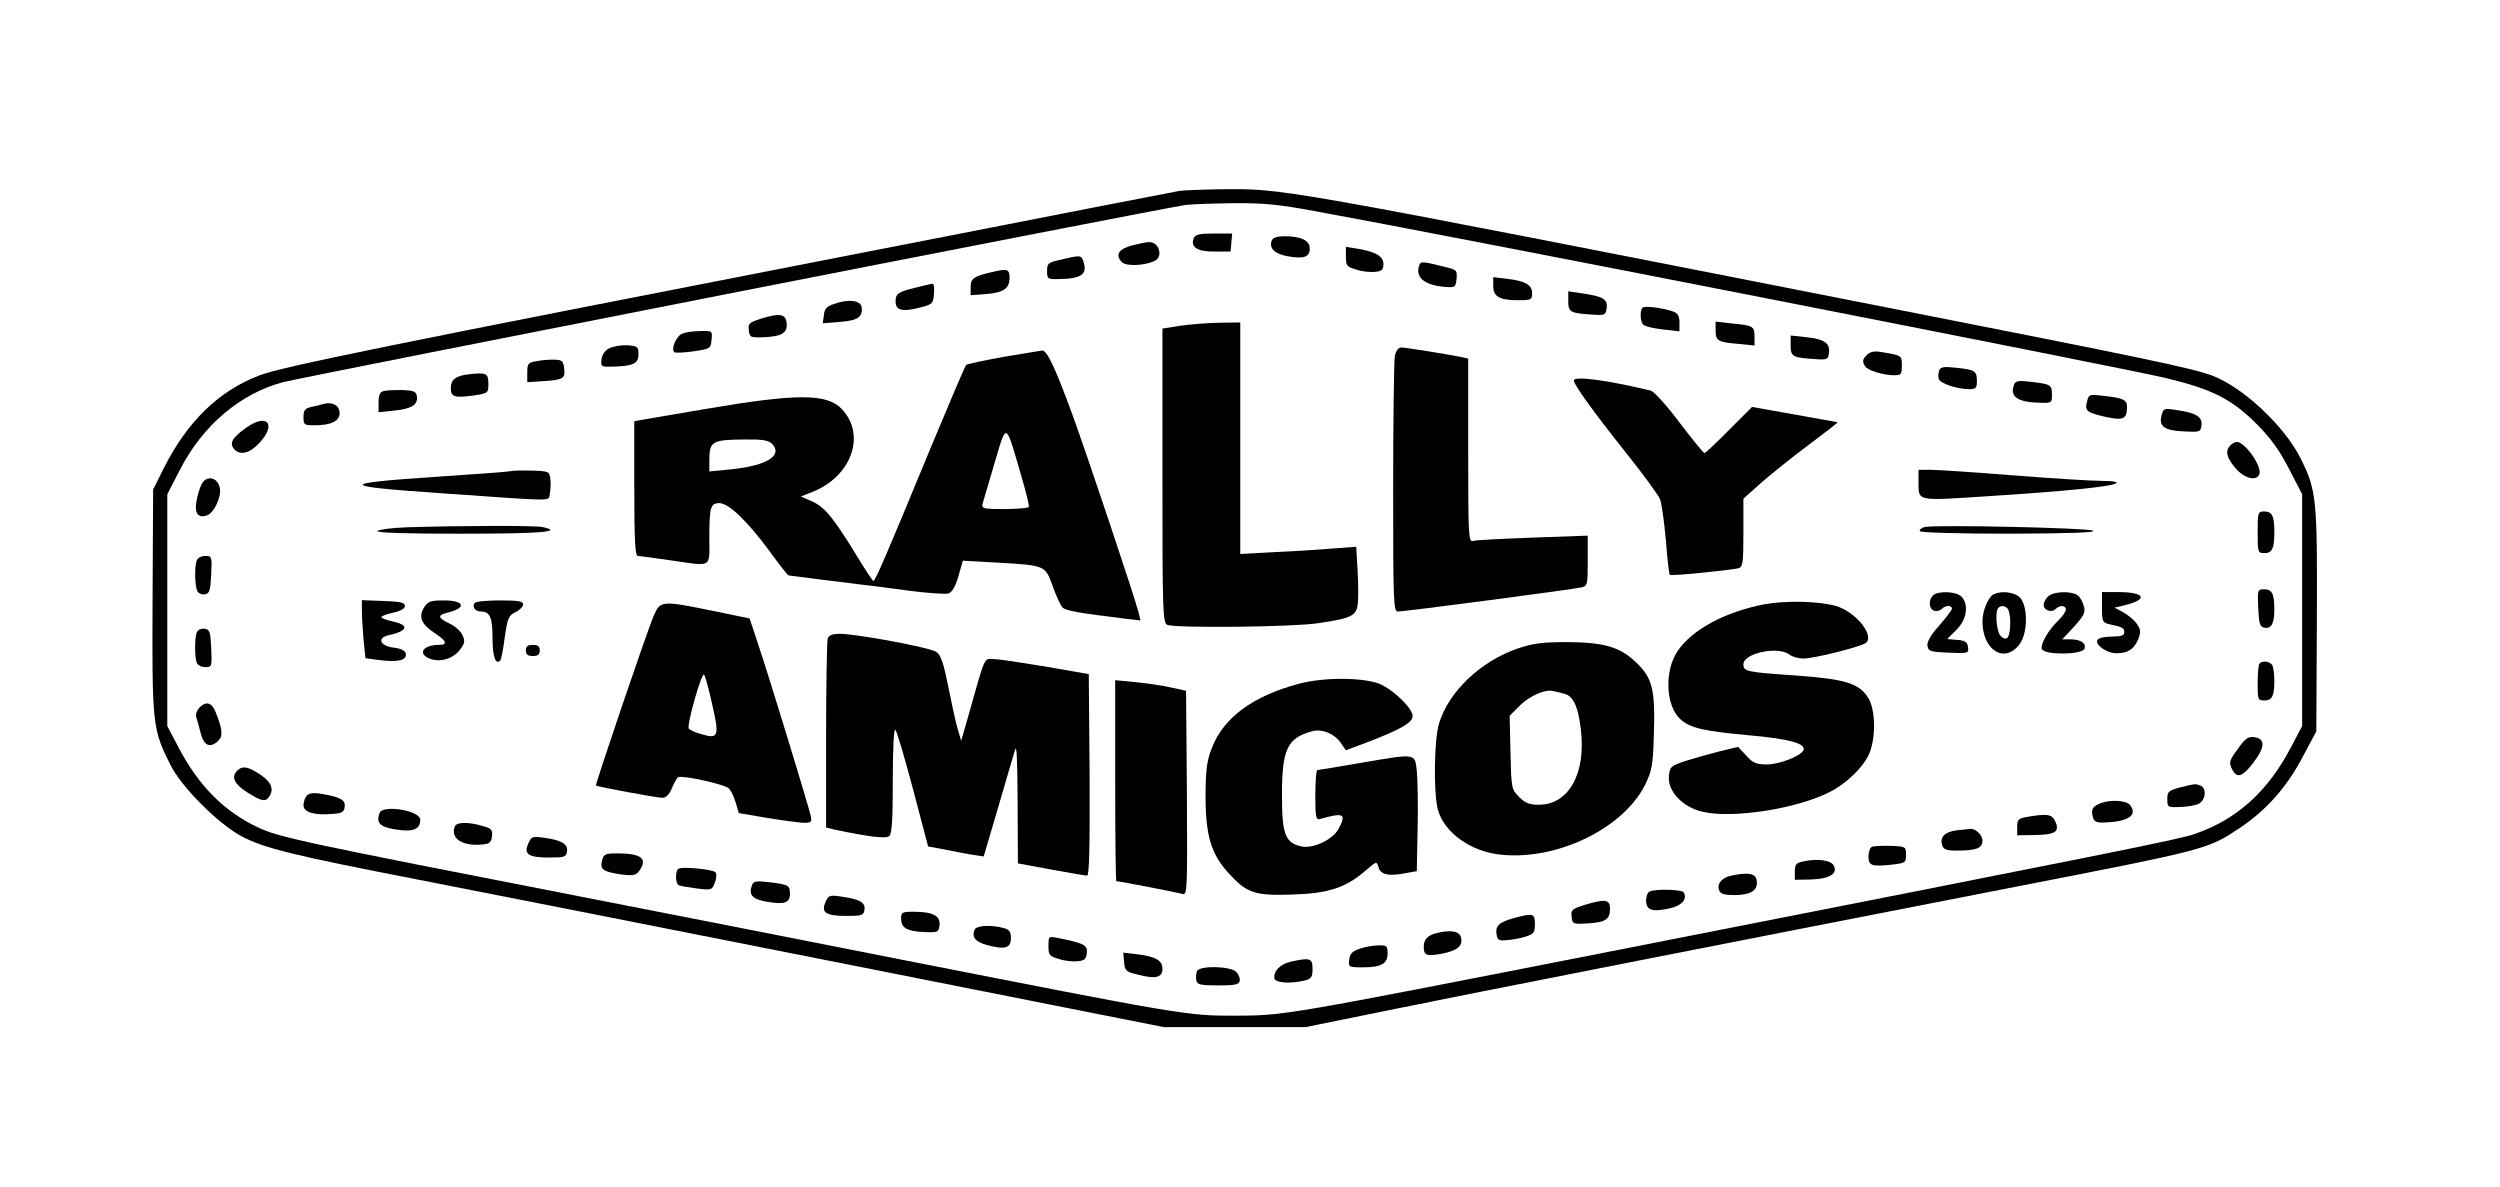 <?xml version="1.0" encoding="UTF-8" standalone="yes"?>
<svg version="1.0" xmlns="http://www.w3.org/2000/svg" width="674pt" height="320pt" viewBox="0 0 899 427" preserveAspectRatio="xMidYMid meet">
  <g transform="translate(0,427) scale(0.1,-0.1)" fill="#000000" stroke="none">
    <path d="M4240 3583 c-14 -3 -149 -29 -300 -58 -151 -30 -543 -106 -870 -170
-1678 -327 -2057 -404 -2140 -436 -146 -56 -258 -166 -342 -332 l-39 -78 -2
-402 c-2 -445 0 -461 64 -588 40 -81 172 -212 255 -257 84 -44 186 -69 639
-157 215 -42 905 -178 1535 -303 l1145 -227 255 0 255 0 330 67 c290 59 1072
213 2225 438 693 135 691 135 805 211 97 65 170 147 228 258 l48 90 2 398 c2
441 -1 469 -59 585 -59 117 -207 255 -318 297 -73 27 -250 64 -1176 246 -2241
441 -2158 426 -2400 424 -63 -1 -126 -4 -140 -6z m491 -73 c421 -76 2908 -564
3059 -600 166 -40 237 -76 325 -164 52 -52 83 -95 118 -163 l47 -91 0 -417 0
-417 -40 -76 c-83 -159 -195 -260 -346 -312 -57 -20 -253 -59 -2139 -430
-1147 -225 -1134 -223 -1315 -224 -172 0 -188 3 -1185 199 -374 74 -889 175
-1145 225 -1026 200 -1110 218 -1185 254 -122 58 -213 150 -285 288 l-40 76 0
417 0 417 47 91 c81 157 217 272 369 312 82 21 3142 622 3249 638 17 2 91 5
166 6 112 1 165 -4 300 -29z"/>
    <path d="M4293 3414 c-13 -33 11 -49 73 -49 l59 0 3 33 3 32 -66 0 c-52 0 -67
-4 -72 -16z"/>
    <path d="M4573 3404 c-10 -27 11 -48 58 -56 58 -10 79 -3 79 28 0 29 -31 44
-91 44 -27 0 -42 -5 -46 -16z"/>
    <path d="M4070 3387 c-48 -13 -61 -34 -36 -60 16 -16 83 -13 119 5 31 16 14
69 -22 67 -9 0 -36 -6 -61 -12z"/>
    <path d="M4840 3346 c0 -32 3 -36 38 -46 20 -7 51 -10 67 -8 24 2 30 8 30 28
0 28 -27 44 -92 55 l-43 7 0 -36z"/>
    <path d="M3815 3336 c-46 -10 -50 -13 -50 -41 0 -28 2 -30 40 -29 86 1 108 18
89 68 -7 18 -11 18 -79 2z"/>
    <path d="M5104 3316 c-16 -43 18 -72 91 -78 38 -3 40 -2 43 29 3 29 0 33 -35
41 -87 22 -93 23 -99 8z"/>
    <path d="M3575 3293 c-73 -16 -85 -24 -85 -55 l0 -30 54 4 c65 5 86 20 86 59
0 30 -8 33 -55 22z"/>
    <path d="M5370 3242 c0 -39 22 -52 89 -52 48 0 51 2 51 25 0 30 -24 44 -90 52
l-50 6 0 -31z"/>
    <path d="M3295 3236 c-66 -16 -75 -22 -75 -51 0 -31 24 -38 85 -22 48 12 50
14 53 50 2 20 0 37 -5 36 -4 0 -31 -6 -58 -13z"/>
    <path d="M5640 3186 c0 -39 7 -43 90 -48 42 -3 45 -1 48 24 4 32 -13 42 -91
53 l-47 7 0 -36z"/>
    <path d="M3000 3177 c-28 -9 -36 -18 -38 -41 l-4 -29 62 5 c64 5 82 17 78 53
-4 25 -47 30 -98 12z"/>
    <path d="M5907 3163 c-9 -9 -9 -45 1 -59 4 -7 35 -15 70 -19 l62 -7 0 31 c0
24 -6 34 -22 40 -35 13 -104 22 -111 14z"/>
    <path d="M2737 3124 c-44 -14 -48 -18 -45 -42 3 -26 5 -27 57 -25 63 3 83 16
79 52 -4 32 -25 35 -91 15z"/>
    <path d="M4243 3098 l-63 -10 0 -529 c0 -495 1 -530 18 -537 29 -12 451 -8
542 6 121 18 137 26 143 70 2 20 2 75 -1 121 l-5 84 -81 -6 c-45 -4 -138 -10
-208 -13 l-128 -7 0 416 0 417 -77 -1 c-43 -1 -106 -6 -140 -11z"/>
    <path d="M6170 3082 c0 -38 7 -43 81 -49 l59 -6 0 31 c0 38 -4 41 -79 48 l-61
7 0 -31z"/>
    <path d="M2453 3070 c-22 -9 -42 -55 -29 -67 3 -3 34 -2 68 3 62 9 63 10 66
42 3 32 3 32 -40 31 -24 0 -53 -4 -65 -9z"/>
    <path d="M6440 3027 c0 -40 7 -44 90 -49 42 -3 45 -1 48 23 4 35 -17 49 -82
56 l-56 6 0 -36z"/>
    <path d="M2190 3017 c-16 -8 -26 -23 -28 -40 -3 -26 -1 -27 40 -26 74 2 93 11
93 44 0 28 -3 30 -40 33 -22 1 -51 -4 -65 -11z"/>
    <path d="M5016 2989 c-3 -17 -6 -231 -6 -475 0 -408 1 -444 17 -444 24 0 634
80 661 87 21 5 22 10 22 95 l0 91 -197 -7 c-109 -4 -206 -9 -215 -12 -17 -5
-18 15 -18 325 l0 331 -22 5 c-43 9 -203 35 -219 35 -10 0 -19 -12 -23 -31z"/>
    <path d="M3608 2986 c-71 -13 -131 -25 -134 -29 -4 -3 -59 -133 -124 -289
-163 -395 -203 -488 -210 -488 -3 1 -29 40 -58 88 -85 139 -117 178 -162 198
l-41 18 41 16 c141 55 195 205 107 298 -53 57 -162 57 -489 1 l-258 -44 0
-242 c0 -188 3 -243 13 -243 6 0 57 -7 112 -15 159 -23 145 -31 145 79 0 111
4 126 36 126 34 0 101 -65 180 -172 35 -48 66 -88 69 -88 2 0 55 -7 117 -15
62 -8 131 -16 153 -19 22 -2 95 -12 163 -21 67 -9 132 -13 142 -10 13 4 25 24
36 62 l16 56 124 -7 c174 -10 172 -10 199 -84 12 -34 28 -68 34 -76 11 -13 58
-21 229 -42 l53 -6 -7 29 c-12 49 -180 552 -237 709 -63 172 -92 234 -110 233
-6 -1 -69 -11 -139 -23z m63 -424 c18 -61 31 -113 28 -116 -5 -5 -72 -9 -127
-7 -36 1 -43 4 -39 19 3 9 22 75 43 146 44 149 39 151 95 -42z m-896 112 c41
-42 -16 -78 -142 -92 l-83 -8 0 40 c0 69 10 74 127 75 63 1 85 -3 98 -15z"/>
    <path d="M6715 2994 c-17 -17 -18 -24 -7 -42 10 -15 66 -32 104 -32 25 0 28 3
28 35 0 37 1 36 -77 49 -22 4 -37 0 -48 -10z"/>
    <path d="M1930 2971 c-32 -5 -35 -9 -35 -41 l0 -35 45 3 c84 5 92 9 88 45 -3
28 -7 32 -33 33 -16 1 -46 -1 -65 -5z"/>
    <path d="M6974 2936 c-3 -9 -4 -22 -1 -30 6 -16 67 -36 110 -36 23 0 27 4 27
29 0 37 -7 41 -75 48 -45 5 -56 3 -61 -11z"/>
    <path d="M1680 2923 c-44 -6 -60 -19 -60 -50 0 -31 14 -35 80 -26 55 8 55 9
55 43 0 38 -7 41 -75 33z"/>
    <path d="M5660 2901 c0 -15 70 -112 187 -259 62 -78 118 -154 123 -168 6 -14
15 -80 21 -147 5 -67 12 -123 14 -125 4 -5 222 17 248 24 15 5 17 20 17 128
l0 122 66 59 c37 32 114 94 172 137 57 43 103 78 101 79 -2 0 -72 13 -156 28
l-152 27 -83 -83 c-45 -46 -85 -83 -88 -83 -4 0 -44 50 -90 110 -47 63 -92
112 -104 115 -164 39 -276 53 -276 36z"/>
    <path d="M7244 2887 c-17 -44 11 -64 94 -66 40 -1 42 0 42 28 0 37 -4 39 -73
47 -46 6 -58 4 -63 -9z"/>
    <path d="M1378 2863 c-13 -3 -18 -15 -18 -40 l0 -36 56 6 c63 6 86 21 82 51
-3 18 -11 21 -53 23 -27 0 -58 -1 -67 -4z"/>
    <path d="M7506 2825 c-9 -34 0 -40 73 -56 58 -12 71 -6 71 37 0 26 -13 32 -84
40 -52 6 -53 6 -60 -21z"/>
    <path d="M1155 2815 c-5 -2 -22 -6 -37 -9 -23 -5 -28 -12 -28 -36 0 -28 2 -30
39 -30 60 0 91 15 91 44 0 29 -29 43 -65 31z"/>
    <path d="M7774 2775 c-10 -39 11 -54 81 -57 58 -3 60 -2 63 23 3 30 -20 44
-91 54 -44 7 -46 6 -53 -20z"/>
    <path d="M882 2730 c-49 -35 -59 -54 -42 -75 20 -24 54 -17 88 18 68 70 32
114 -46 57z"/>
    <path d="M8022 2668 c-20 -20 -14 -45 19 -83 32 -37 75 -47 85 -21 11 27 -51
116 -81 116 -6 0 -16 -5 -23 -12z"/>
    <path d="M1835 2575 c-5 -2 -125 -11 -265 -20 -358 -24 -356 -34 10 -59 428
-30 389 -30 396 -3 3 14 4 38 2 53 -3 28 -4 29 -68 31 -36 1 -69 0 -75 -2z"/>
    <path d="M6900 2538 c0 -73 -11 -70 251 -53 279 18 439 34 459 46 10 5 -8 9
-50 9 -36 0 -180 9 -320 20 -140 11 -274 20 -297 20 l-43 0 0 -42z"/>
    <path d="M722 2525 c-7 -14 -15 -43 -18 -64 -6 -40 9 -57 41 -44 20 7 45 55
45 86 0 48 -49 64 -68 22z"/>
    <path d="M8120 2355 c0 -72 1 -75 24 -75 28 0 36 16 36 75 0 59 -8 75 -36 75
-23 0 -24 -3 -24 -75z"/>
    <path d="M1460 2373 c-52 -2 -99 -8 -104 -13 -7 -7 103 -10 301 -10 285 0 374
7 292 24 -31 6 -300 5 -489 -1z"/>
    <path d="M6922 2374 c-12 -3 -20 -10 -17 -15 4 -5 139 -9 323 -9 218 1 312 4
300 11 -18 10 -565 22 -606 13z"/>
    <path d="M706 2254 c-9 -23 -7 -97 3 -112 5 -8 17 -12 27 -10 16 3 19 14 22
71 3 65 2 67 -21 67 -14 0 -28 -7 -31 -16z"/>
    <path d="M8122 2083 c3 -57 6 -68 22 -71 25 -5 36 14 36 65 0 57 -8 73 -37 73
-23 0 -24 -2 -21 -67z"/>
    <path d="M6952 2128 c-17 -17 -15 -48 4 -55 8 -3 20 -1 27 6 14 14 37 15 37 1
0 -5 -21 -32 -46 -61 -30 -33 -44 -58 -42 -72 3 -20 10 -22 76 -25 72 -3 73
-2 70 20 -2 18 -10 24 -39 26 l-36 3 34 34 c37 37 45 91 17 119 -18 19 -85 21
-102 4z"/>
    <path d="M7172 2133 c-20 -8 -42 -59 -42 -98 0 -105 80 -154 134 -82 29 39 30
135 2 166 -18 20 -63 27 -94 14z m52 -59 c10 -27 7 -92 -6 -100 -6 -4 -17 1
-25 11 -13 19 -18 87 -6 98 11 12 31 7 37 -9z"/>
    <path d="M7366 2124 c-9 -8 -16 -22 -16 -30 0 -19 28 -30 43 -15 15 15 37 14
37 -2 0 -8 -12 -24 -26 -38 -36 -34 -67 -87 -60 -104 8 -22 144 -21 153 1 7
20 -13 34 -51 34 l-29 0 43 46 c34 38 41 50 35 72 -3 15 -13 33 -22 40 -23 17
-88 15 -107 -4z"/>
    <path d="M7560 2085 c0 -51 2 -55 28 -61 47 -10 52 -13 52 -29 0 -11 -11 -15
-44 -15 -25 0 -48 -5 -52 -12 -11 -17 33 -48 68 -48 41 0 63 14 78 50 10 25
10 34 -4 55 -9 13 -31 32 -49 42 l-32 17 42 10 c81 21 65 46 -29 46 l-58 0 0
-55z"/>
    <path d="M1300 2073 c0 -21 3 -68 6 -105 l7 -66 53 -7 c64 -8 96 0 92 23 -2
11 -16 19 -43 22 -50 6 -62 36 -18 45 68 15 75 36 15 49 -23 5 -42 12 -42 16
0 4 19 11 43 16 27 6 42 15 42 24 0 12 -17 16 -77 18 l-78 3 0 -38z"/>
    <path d="M1524 2085 c-21 -33 -11 -60 37 -92 45 -29 49 -43 15 -43 -57 0 -77
-33 -30 -50 36 -14 84 1 107 33 17 22 19 31 9 52 -6 14 -27 33 -47 42 -42 20
-44 30 -7 39 70 17 62 44 -13 44 -47 0 -57 -3 -71 -25z"/>
    <path d="M1705 2100 c-9 -14 3 -30 24 -30 32 0 41 -22 41 -96 0 -66 11 -97 28
-80 3 4 11 41 16 84 10 69 14 78 39 90 15 7 27 20 27 28 0 11 -17 14 -84 14
-47 0 -88 -4 -91 -10z"/>
    <path d="M6345 2096 c-140 -27 -258 -90 -311 -167 -49 -71 -44 -198 9 -246 35
-32 82 -43 245 -58 150 -13 212 -31 197 -56 -14 -21 -87 -49 -130 -49 -39 0
-51 5 -75 32 l-29 31 -71 -17 c-39 -10 -94 -26 -123 -35 -49 -17 -52 -20 -55
-54 -5 -53 50 -111 120 -127 107 -26 340 10 459 71 58 29 119 88 140 134 26
57 25 159 -1 203 -33 54 -83 69 -262 82 -175 12 -188 14 -188 40 0 40 124 67
166 35 10 -8 33 -14 49 -14 37 -1 214 44 227 57 29 29 -40 112 -109 132 -63
18 -183 20 -258 6z"/>
    <path d="M2350 2055 c-24 -55 -211 -607 -208 -611 5 -4 218 -44 239 -44 13 0
25 11 34 34 8 19 18 37 23 40 14 8 166 -25 182 -40 8 -8 19 -31 25 -52 l11
-37 99 -17 c55 -9 115 -17 133 -18 30 0 32 2 26 28 -10 42 -148 494 -186 607
l-33 100 -130 27 c-187 38 -191 38 -215 -17z m210 -318 c27 -116 23 -127 -39
-108 -22 6 -42 15 -45 20 -8 12 46 203 55 194 4 -4 17 -52 29 -106z"/>
    <path d="M706 1995 c-8 -21 -8 -89 0 -109 3 -9 17 -16 31 -16 23 0 24 2 21 68
-3 60 -5 67 -24 70 -13 2 -24 -4 -28 -13z"/>
    <path d="M2976 1974 c-3 -9 -6 -165 -6 -349 l0 -332 33 -8 c118 -25 183 -33
194 -23 10 8 13 60 13 201 0 119 4 187 9 182 6 -6 34 -102 64 -215 l54 -205
59 -11 c32 -7 77 -15 100 -19 l41 -6 51 173 c28 95 55 189 61 208 7 26 9 -25
10 -186 l1 -220 119 -22 c66 -12 124 -22 130 -22 8 0 10 104 9 363 l-3 362
-155 27 c-85 14 -169 27 -187 27 -36 1 -28 20 -94 -214 l-23 -80 -13 44 c-7
24 -22 93 -34 153 -17 86 -27 113 -43 123 -23 16 -289 65 -347 65 -24 0 -39
-5 -43 -16z"/>
    <path d="M5458 1937 c-134 -46 -249 -156 -283 -270 -18 -59 -20 -252 -4 -310
23 -83 120 -152 229 -162 204 -20 440 97 517 253 24 50 28 70 31 182 5 159 -5
201 -64 257 -58 56 -117 73 -253 73 -84 0 -120 -5 -173 -23z m165 -162 c34 -7
52 -44 62 -127 20 -160 -43 -273 -151 -273 -34 0 -49 6 -71 28 -27 27 -28 30
-31 160 l-3 132 39 39 c36 34 89 57 117 50 6 -1 23 -5 38 -9z"/>
    <path d="M1890 1930 c0 -15 7 -20 25 -20 18 0 25 5 25 20 0 15 -7 20 -25 20
-18 0 -25 -5 -25 -20z"/>
    <path d="M8127 1883 c-4 -3 -7 -35 -7 -70 0 -60 1 -63 24 -63 28 0 36 16 36
70 0 21 -3 45 -6 54 -6 16 -35 22 -47 9z"/>
    <path d="M4670 1810 c-164 -44 -269 -121 -311 -228 -19 -47 -23 -77 -24 -172
0 -144 19 -210 81 -279 67 -74 95 -84 233 -79 130 4 192 25 264 88 37 32 38
32 44 11 7 -27 35 -34 93 -23 l45 8 3 154 c2 85 0 179 -3 208 -8 63 0 62 -205
27 -80 -14 -148 -25 -152 -25 -5 0 -8 -41 -8 -91 0 -81 2 -90 18 -85 85 24 94
18 66 -35 -20 -39 -92 -73 -134 -64 -58 13 -70 43 -70 182 0 167 18 207 107
232 37 11 84 -9 107 -45 l16 -23 67 25 c129 49 173 74 173 98 0 26 -59 85
-110 112 -54 27 -204 30 -300 4z"/>
    <path d="M4010 1461 c0 -198 2 -361 4 -361 10 0 222 -41 239 -46 16 -5 17 15
15 363 l-3 368 -55 12 c-30 7 -88 15 -127 19 l-73 7 0 -362z"/>
    <path d="M715 1724 c-8 -9 -14 -24 -11 -33 3 -9 10 -35 16 -58 12 -47 35 -56
64 -27 17 16 14 42 -10 102 -14 35 -34 41 -59 16z"/>
    <path d="M8051 1579 c-34 -46 -36 -52 -21 -80 17 -30 36 -23 75 28 42 55 43
86 3 91 -22 3 -33 -5 -57 -39z"/>
    <path d="M852 1498 c-23 -23 -12 -48 35 -78 55 -35 69 -37 83 -10 14 26 0 52
-44 79 -38 24 -57 26 -74 9z"/>
    <path d="M7840 1437 c-41 -11 -45 -15 -45 -42 0 -29 1 -30 46 -28 26 0 56 6
68 12 25 14 28 56 5 65 -19 7 -18 7 -74 -7z"/>
    <path d="M1102 1408 c-6 -6 -12 -22 -12 -35 0 -25 38 -37 105 -31 33 2 41 7
43 25 4 25 -15 36 -83 47 -27 5 -44 3 -53 -6z"/>
    <path d="M7554 1380 c-28 -11 -34 -22 -27 -48 4 -18 12 -22 42 -21 87 3 121
27 91 64 -14 16 -72 19 -106 5z"/>
    <path d="M1364 1346 c-14 -36 0 -51 58 -60 62 -10 88 0 88 35 0 33 -134 55
-146 25z"/>
    <path d="M7290 1331 c-31 -5 -35 -10 -35 -36 l0 -30 63 1 c74 1 91 12 74 49
-12 26 -29 29 -102 16z"/>
    <path d="M1634 1296 c-16 -43 28 -71 100 -64 25 2 32 8 34 30 3 23 -2 28 -35
37 -53 15 -93 14 -99 -3z"/>
    <path d="M7038 1283 c-43 -5 -62 -24 -53 -53 5 -16 15 -20 53 -20 71 0 92 9
92 36 0 21 -27 46 -47 42 -4 -1 -25 -3 -45 -5z"/>
    <path d="M1899 1236 c-18 -39 0 -51 74 -51 56 0 62 2 65 22 4 26 -20 41 -82
49 -42 6 -46 5 -57 -20z"/>
    <path d="M6733 1224 c-7 -3 -13 -18 -13 -34 0 -34 10 -38 80 -31 53 6 55 7 55
36 0 29 -1 30 -55 32 -30 1 -61 -1 -67 -3z"/>
    <path d="M2164 1174 c-8 -32 3 -40 70 -50 41 -5 52 -3 63 12 33 45 9 64 -79
64 -43 0 -48 -3 -54 -26z"/>
    <path d="M6485 1171 c-25 -5 -30 -11 -30 -36 l0 -30 58 1 c68 2 99 22 81 52
-12 18 -59 24 -109 13z"/>
    <path d="M2438 1144 c-11 -10 -10 -52 1 -58 4 -3 34 -8 64 -12 55 -7 57 -6 67
21 6 16 7 32 2 37 -11 11 -125 22 -134 12z"/>
    <path d="M6231 1121 c-38 -7 -58 -30 -48 -55 5 -12 19 -16 55 -16 58 0 85 17
80 51 -3 26 -26 32 -87 20z"/>
    <path d="M2704 1087 c-14 -36 0 -52 53 -61 63 -11 83 -4 83 28 0 31 -5 34 -73
42 -46 6 -58 4 -63 -9z"/>
    <path d="M5933 1063 c-7 -2 -13 -17 -13 -33 0 -34 22 -42 84 -28 44 9 66 34
51 58 -6 10 -99 13 -122 3z"/>
    <path d="M2968 1025 c-17 -38 1 -50 75 -50 56 0 62 2 65 22 4 26 -16 38 -80
47 -45 7 -49 6 -60 -19z"/>
    <path d="M5697 1014 c-44 -14 -48 -18 -45 -42 3 -26 5 -27 58 -24 64 4 80 14
80 53 0 34 -17 36 -93 13z"/>
    <path d="M3240 966 c0 -34 20 -46 81 -49 52 -2 54 -1 57 25 4 34 -25 48 -94
48 -40 0 -44 -2 -44 -24z"/>
    <path d="M5443 967 c-52 -15 -66 -28 -61 -58 3 -21 8 -24 38 -21 19 1 50 7 68
13 28 9 32 15 32 45 0 38 -6 40 -77 21z"/>
    <path d="M3504 925 c-11 -27 4 -44 46 -55 63 -17 85 -11 85 25 0 23 -6 31 -25
36 -46 13 -100 10 -106 -6z"/>
    <path d="M5165 913 c-31 -8 -45 -23 -45 -49 0 -31 10 -35 65 -25 56 11 77 28
69 59 -6 22 -37 28 -89 15z"/>
    <path d="M3770 867 c0 -33 3 -37 38 -47 20 -7 51 -10 67 -8 24 2 31 8 33 30 3
28 -10 35 -106 54 -31 6 -32 6 -32 -29z"/>
    <path d="M4890 857 c-27 -9 -36 -18 -38 -39 -3 -27 -2 -28 48 -28 67 0 90 13
90 50 0 27 -3 30 -32 29 -18 0 -49 -5 -68 -12z"/>
    <path d="M4042 809 c3 -32 6 -35 53 -46 62 -16 85 -9 85 22 0 30 -25 44 -91
52 l-50 6 3 -34z"/>
    <path d="M4640 810 c-37 -9 -62 -35 -57 -60 3 -16 58 -20 110 -7 23 6 27 13
27 42 0 38 -9 41 -80 25z"/>
    <path d="M4304 776 c-3 -8 -4 -23 -2 -33 3 -15 14 -18 78 -18 61 0 75 3 78 16
2 9 -4 24 -13 33 -22 21 -133 23 -141 2z"/>
  </g>
</svg>